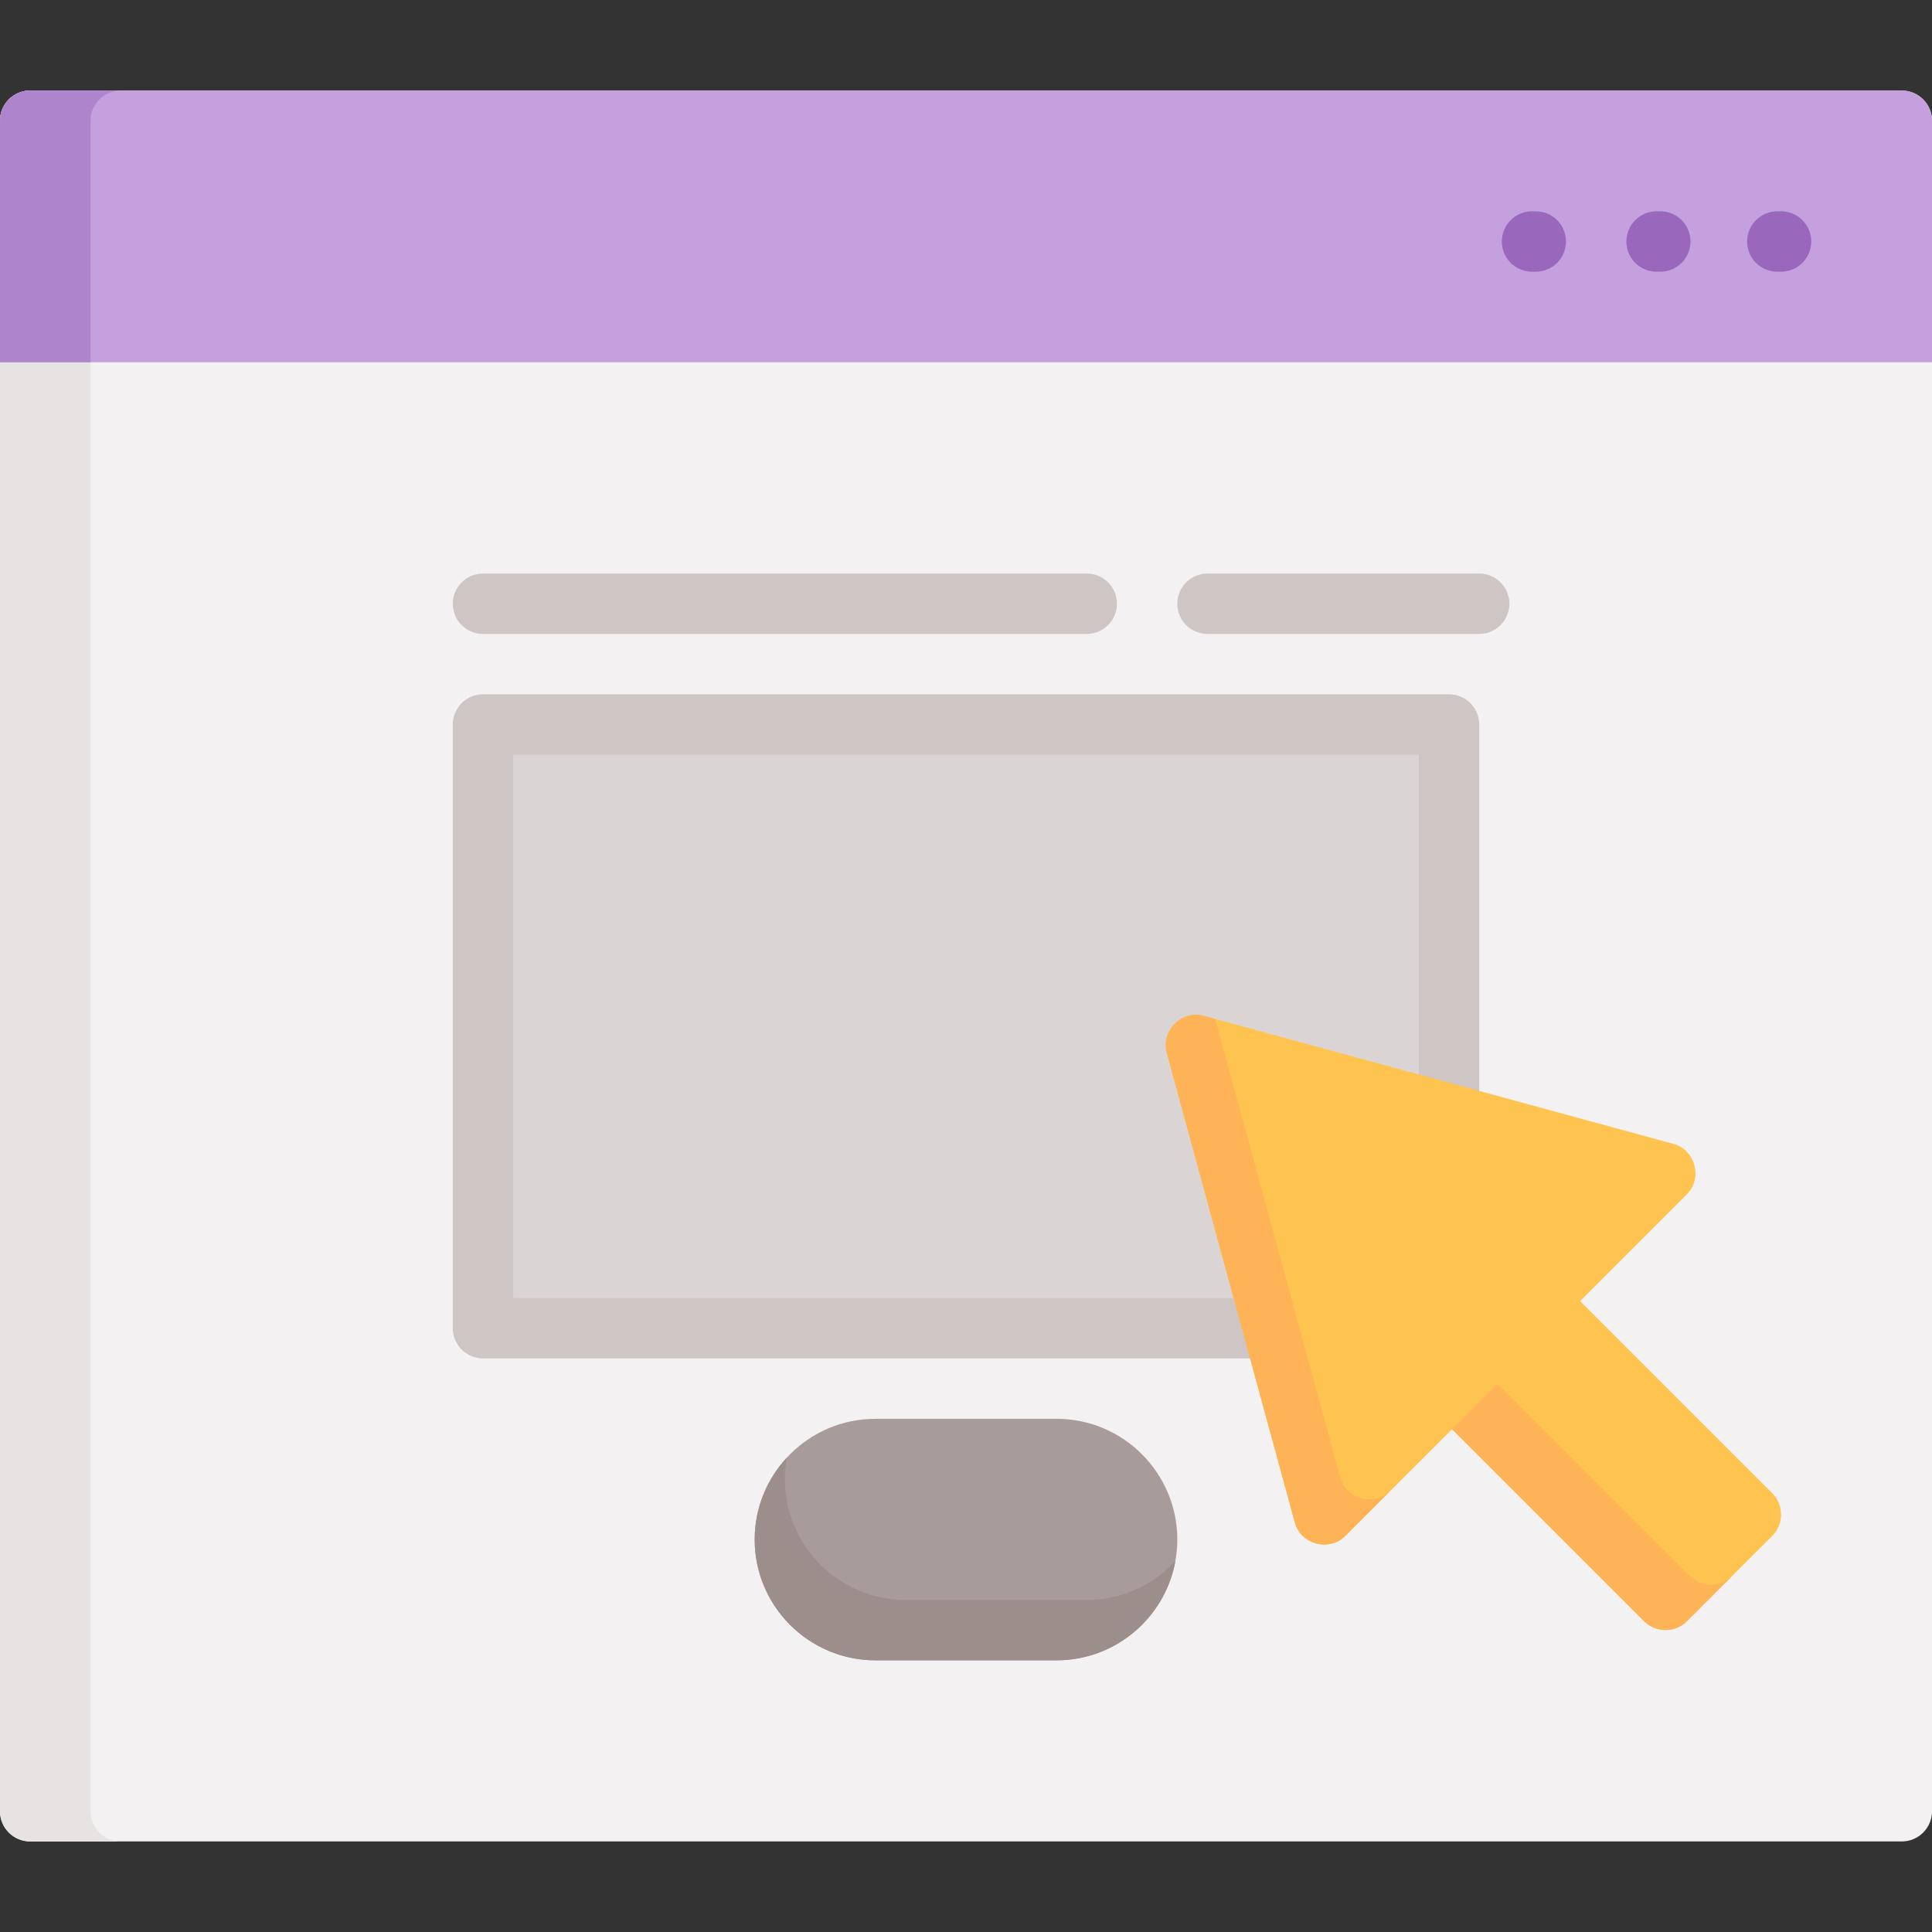 <?xml version="1.0" encoding="UTF-8"?> <!-- Generator: Adobe Illustrator 19.0.0, SVG Export Plug-In . SVG Version: 6.00 Build 0) --> <svg xmlns="http://www.w3.org/2000/svg" xmlns:xlink="http://www.w3.org/1999/xlink" id="Capa_1" x="0px" y="0px" viewBox="0 0 512 512" style="enable-background:new 0 0 512 512;" xml:space="preserve"><rect x="0" y="0" width="512" height="512" fill="#333333" stroke="none"/> <path style="fill:#F3F1F1;" d="M504,24H8c-4.418,0-8,3.582-8,8v448c0,4.418,3.582,8,8,8h496c4.418,0,8-3.582,8-8V32 C512,27.582,508.418,24,504,24z"></path> <path style="fill:#E6E3E2;" d="M24,480V32c0-4.418,3.582-8,8-8H8c-4.418,0-8,3.582-8,8v448c0,4.418,3.582,8,8,8h24 C27.582,488,24,484.418,24,480z"></path> <path style="fill:#C4A0DE;" d="M504,24H8c-4.418,0-8,3.582-8,8v64h512V32C512,27.582,508.418,24,504,24z"></path> <path style="fill:#AE85CC;" d="M32,24H8c-4.418,0-8,3.582-8,8v64h24V32C24,27.582,27.582,24,32,24z"></path> <path style="fill:#A89C9A;" d="M280,376h-48c-17.645,0-32,14.355-32,32s14.355,32,32,32h48c17.645,0,32-14.355,32-32 S297.645,376,280,376z"></path> <path style="fill:#9B8E8B;" d="M288,424h-48c-17.645,0-32-14.355-32-32c0-1.95,0.185-3.857,0.521-5.713 C203.237,391.997,200,399.626,200,408c0,17.645,14.355,32,32,32h48c15.695,0,28.777-11.36,31.479-26.287 C305.63,420.033,297.271,424,288,424z"></path> <path style="fill:#CDC6C5;" d="M384,184H128c-4.418,0-8,3.582-8,8v160c0,4.418,3.582,8,8,8h256c4.418,0,8-3.582,8-8V192 C392,187.582,388.418,184,384,184z"></path> <rect x="136" y="200" style="fill:#DAD5D4;" width="240" height="144"></rect> <g> <path style="fill:#9968BD;" d="M440,72h-1c-4.418,0-8-3.582-8-8s3.582-8,8-8h1c4.418,0,8,3.582,8,8S444.418,72,440,72z"></path> <path style="fill:#9968BD;" d="M472,72h-1c-4.418,0-8-3.582-8-8s3.582-8,8-8h1c4.418,0,8,3.582,8,8S476.418,72,472,72z"></path> <path style="fill:#9968BD;" d="M407,72h-1c-4.418,0-8-3.582-8-8s3.582-8,8-8h1c4.418,0,8,3.582,8,8S411.418,72,407,72z"></path> </g> <path style="fill:#FFC44F;" d="M469.657,395.716l-50.912-50.912l28.284-28.285c4.269-4.269,2.257-11.79-3.552-13.375 l-124.451-33.941c-5.862-1.598-11.422,3.961-9.823,9.823l33.941,124.451c1.585,5.808,9.106,7.823,13.375,3.552l28.285-28.284 l50.912,50.912c3.082,3.082,8.231,3.082,11.313,0l22.627-22.627C472.781,403.905,472.781,398.84,469.657,395.716z"></path> <path style="fill:#FFB357;" d="M447.716,417.657l-50.912-50.912l-28.285,28.284c-4.269,4.271-11.79,2.257-13.375-3.552 L322.02,270.02l-2.993-0.816c-5.862-1.598-11.422,3.961-9.823,9.823l33.941,124.451c1.585,5.808,9.106,7.823,13.375,3.552 l28.285-28.284l50.912,50.912c3.082,3.082,8.231,3.082,11.313,0l12-12C455.947,420.739,450.798,420.739,447.716,417.657z"></path> <g> <path style="fill:#CDC6C5;" d="M288,168H128c-4.418,0-8-3.582-8-8s3.582-8,8-8h160c4.418,0,8,3.582,8,8S292.418,168,288,168z"></path> <path style="fill:#CDC6C5;" d="M392,168h-72c-4.418,0-8-3.582-8-8s3.582-8,8-8h72c4.418,0,8,3.582,8,8S396.418,168,392,168z"></path> </g> <g> </g> <g> </g> <g> </g> <g> </g> <g> </g> <g> </g> <g> </g> <g> </g> <g> </g> <g> </g> <g> </g> <g> </g> <g> </g> <g> </g> <g> </g> </svg> 